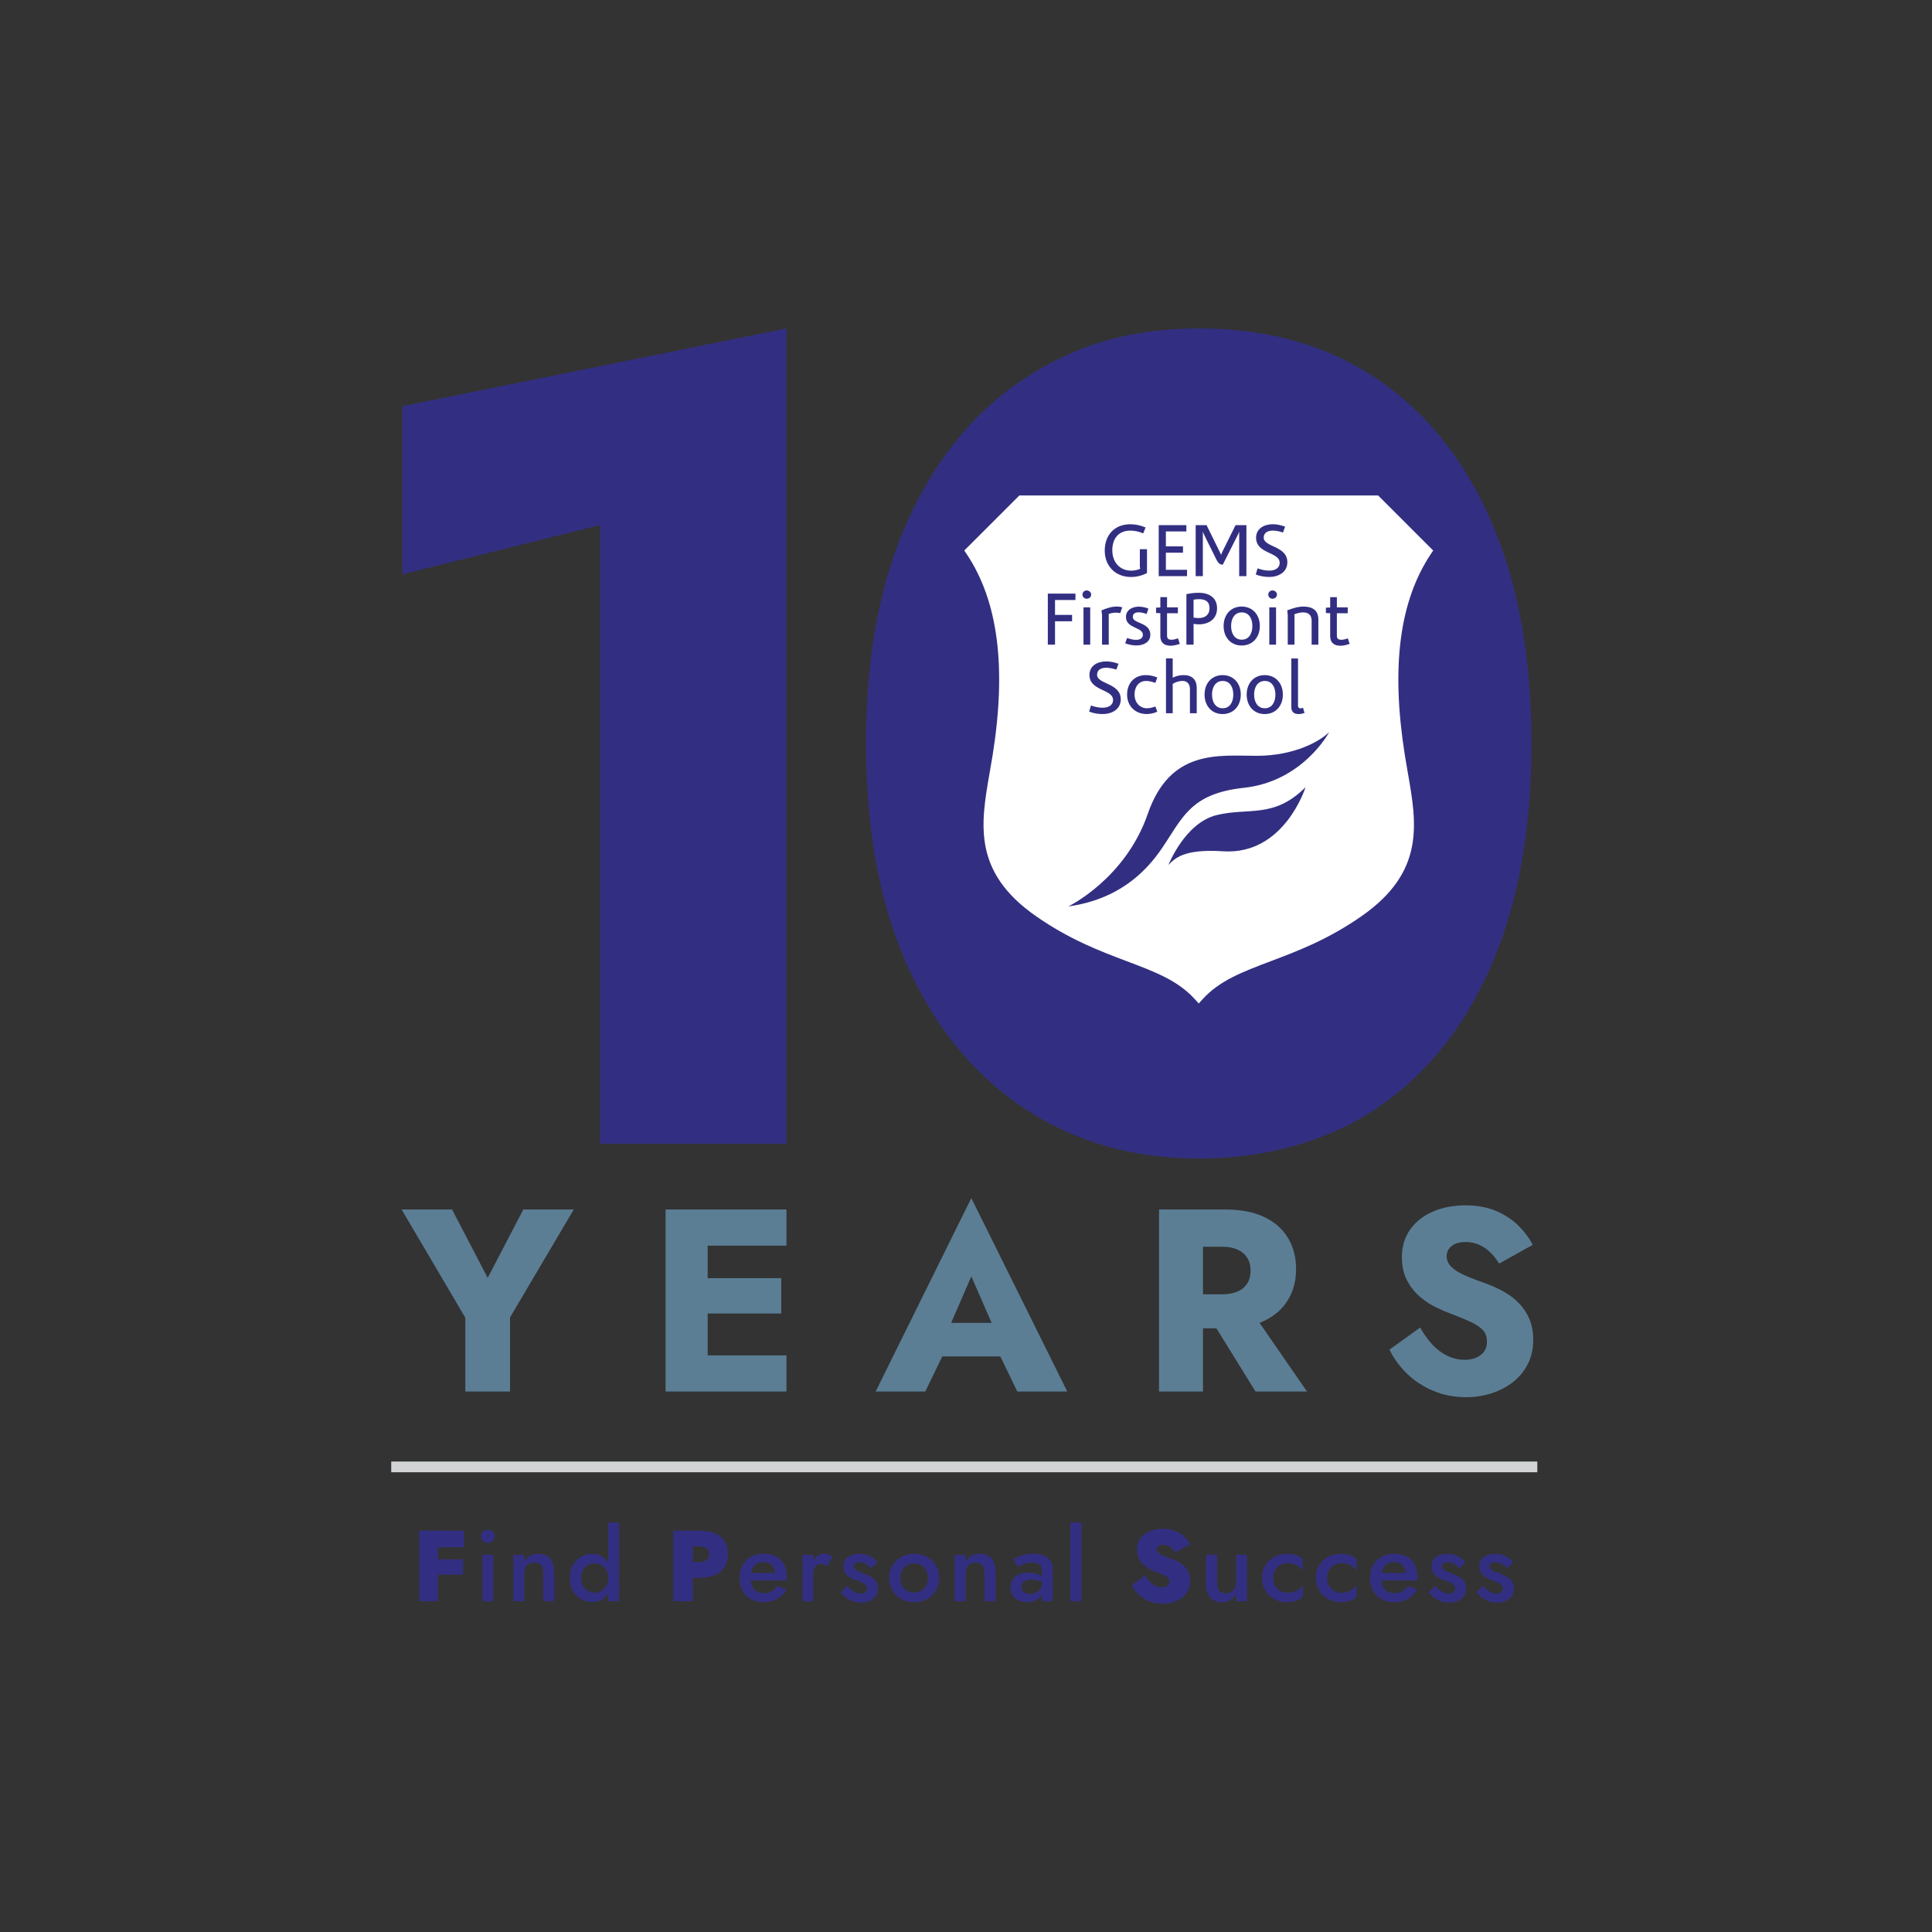 <svg width="180" height="180" viewBox="0 0 180 180" fill="none" xmlns="http://www.w3.org/2000/svg">
<rect x="0" y="0" width="180" height="180" fill="#333333" stroke="none"/>
<path d="M40.297 142.603H43.238V144.153H40.297V142.603ZM40.297 145.271H43.144V146.709H40.297V145.271ZM40.806 142.603V149.177H39.058V142.603H40.806ZM45 142.697C45.128 142.578 45.277 142.52 45.445 142.52C45.628 142.52 45.781 142.58 45.907 142.697C46.033 142.817 46.096 142.963 46.096 143.138C46.096 143.314 46.033 143.453 45.907 143.575C45.781 143.696 45.628 143.757 45.445 143.757C45.277 143.757 45.128 143.696 45 143.575C44.872 143.453 44.806 143.307 44.806 143.138C44.806 142.97 44.869 142.817 45 142.697ZM45.954 144.857V149.177H44.948V144.857H45.954ZM50.404 145.825C50.272 145.663 50.071 145.58 49.804 145.58C49.61 145.58 49.441 145.62 49.297 145.697C49.153 145.775 49.043 145.888 48.964 146.034C48.886 146.18 48.847 146.351 48.847 146.547V149.177H47.824V144.857H48.847V145.523C48.985 145.267 49.162 145.076 49.378 144.95C49.594 144.824 49.849 144.763 50.143 144.763C50.632 144.763 51.005 144.911 51.262 145.208C51.518 145.505 51.646 145.91 51.646 146.426V149.177H50.605V146.547C50.605 146.228 50.539 145.987 50.407 145.823L50.404 145.825ZM57.685 141.851V149.177H56.662V141.851H57.685ZM53.374 145.8C53.568 145.465 53.827 145.208 54.151 145.031C54.472 144.853 54.819 144.763 55.188 144.763C55.557 144.763 55.87 144.853 56.142 145.035C56.414 145.217 56.63 145.476 56.79 145.809C56.95 146.144 57.031 146.547 57.031 147.017C57.031 147.488 56.95 147.881 56.79 148.219C56.63 148.556 56.414 148.817 56.142 148.997C55.87 149.18 55.552 149.27 55.188 149.27C54.823 149.27 54.472 149.18 54.151 149.002C53.829 148.824 53.57 148.565 53.374 148.228C53.181 147.89 53.084 147.485 53.084 147.015C53.084 146.545 53.181 146.133 53.374 145.798V145.8ZM54.313 147.76C54.432 147.967 54.589 148.124 54.787 148.23C54.985 148.336 55.199 148.39 55.431 148.39C55.631 148.39 55.825 148.336 56.014 148.23C56.2 148.124 56.356 147.969 56.479 147.764C56.601 147.562 56.664 147.312 56.664 147.017C56.664 146.723 56.603 146.475 56.479 146.27C56.358 146.068 56.203 145.913 56.014 145.805C55.825 145.699 55.631 145.645 55.431 145.645C55.199 145.645 54.985 145.699 54.787 145.805C54.589 145.91 54.432 146.068 54.313 146.275C54.193 146.482 54.135 146.729 54.135 147.017C54.135 147.305 54.193 147.553 54.313 147.76ZM64.552 142.603V149.177H62.73V142.603H64.552ZM63.895 142.603H65.164C65.765 142.603 66.262 142.693 66.654 142.871C67.045 143.048 67.336 143.3 67.527 143.627C67.718 143.953 67.813 144.344 67.813 144.801C67.813 145.258 67.716 145.643 67.527 145.976C67.336 146.309 67.045 146.561 66.654 146.736C66.262 146.912 65.765 146.999 65.164 146.999H63.895V145.535H65.164C65.452 145.535 65.675 145.472 65.83 145.346C65.988 145.22 66.064 145.04 66.064 144.801C66.064 144.563 65.986 144.392 65.83 144.266C65.673 144.14 65.452 144.079 65.164 144.079H63.895V142.605V142.603ZM69.948 148.991C69.613 148.802 69.354 148.541 69.172 148.201C68.989 147.863 68.899 147.467 68.899 147.017C68.899 146.567 68.992 146.162 69.176 145.825C69.361 145.487 69.622 145.226 69.961 145.04C70.299 144.855 70.697 144.763 71.154 144.763C71.611 144.763 72 144.851 72.324 145.026C72.646 145.202 72.893 145.454 73.062 145.782C73.231 146.111 73.316 146.507 73.316 146.97C73.316 147.02 73.316 147.074 73.312 147.13C73.307 147.186 73.307 147.227 73.307 147.251H69.511V146.547H72.432L72.121 146.979C72.139 146.941 72.16 146.891 72.182 146.828C72.205 146.765 72.216 146.711 72.216 146.669C72.216 146.437 72.171 146.237 72.081 146.068C71.991 145.899 71.865 145.766 71.705 145.674C71.545 145.58 71.359 145.532 71.147 145.532C70.891 145.532 70.672 145.589 70.495 145.701C70.317 145.814 70.177 145.978 70.081 146.189C69.984 146.403 69.934 146.666 69.934 146.979C69.928 147.285 69.973 147.548 70.072 147.769C70.168 147.987 70.308 148.154 70.49 148.266C70.672 148.379 70.895 148.435 71.156 148.435C71.437 148.435 71.683 148.379 71.89 148.266C72.097 148.154 72.265 147.98 72.396 147.749L73.28 148.097C73.048 148.487 72.754 148.779 72.396 148.975C72.038 149.173 71.611 149.272 71.109 149.272C70.67 149.272 70.283 149.177 69.948 148.991ZM75.769 149.177H74.763V144.857H75.769V149.177ZM76.797 145.769C76.711 145.73 76.608 145.712 76.482 145.712C76.313 145.712 76.176 145.755 76.068 145.843C75.962 145.931 75.886 146.052 75.838 146.205C75.791 146.358 75.769 146.538 75.769 146.745L75.431 146.547C75.431 146.203 75.496 145.897 75.625 145.631C75.753 145.366 75.919 145.152 76.122 144.992C76.324 144.833 76.536 144.754 76.756 144.754C76.914 144.754 77.06 144.779 77.197 144.828C77.335 144.878 77.454 144.963 77.555 145.082L77.058 145.937C76.97 145.863 76.885 145.807 76.799 145.769H76.797ZM79.337 148.145C79.474 148.25 79.616 148.334 79.76 148.388C79.904 148.444 80.048 148.473 80.192 148.473C80.374 148.473 80.516 148.433 80.62 148.352C80.723 148.271 80.775 148.158 80.775 148.014C80.775 147.888 80.734 147.78 80.653 147.69C80.572 147.6 80.46 147.521 80.316 147.456C80.172 147.391 80.003 147.323 79.81 147.254C79.616 147.179 79.423 147.089 79.231 146.986C79.04 146.882 78.885 146.745 78.761 146.576C78.64 146.408 78.579 146.194 78.579 145.937C78.579 145.681 78.646 145.456 78.781 145.28C78.916 145.105 79.099 144.974 79.326 144.891C79.555 144.806 79.801 144.765 80.064 144.765C80.302 144.765 80.525 144.799 80.734 144.869C80.944 144.938 81.135 145.028 81.304 145.141C81.472 145.253 81.616 145.382 81.736 145.526L81.171 146.126C81.034 145.958 80.865 145.82 80.662 145.712C80.462 145.607 80.255 145.553 80.041 145.553C79.891 145.553 79.769 145.584 79.675 145.647C79.58 145.71 79.533 145.8 79.533 145.919C79.533 146.021 79.576 146.108 79.659 146.187C79.744 146.266 79.857 146.336 79.996 146.399C80.138 146.462 80.296 146.527 80.471 146.597C80.716 146.691 80.937 146.795 81.137 146.907C81.337 147.02 81.497 147.157 81.616 147.321C81.736 147.483 81.794 147.697 81.794 147.96C81.794 148.367 81.655 148.694 81.376 148.941C81.097 149.189 80.723 149.312 80.253 149.312C79.951 149.312 79.679 149.267 79.436 149.175C79.191 149.085 78.975 148.966 78.788 148.817C78.601 148.671 78.444 148.516 78.318 148.352L78.91 147.751C79.054 147.908 79.195 148.039 79.333 148.145H79.337ZM83.146 145.843C83.349 145.505 83.628 145.24 83.983 145.049C84.337 144.857 84.733 144.763 85.171 144.763C85.61 144.763 86.013 144.857 86.364 145.049C86.715 145.24 86.992 145.503 87.194 145.843C87.397 146.18 87.5 146.572 87.5 147.017C87.5 147.463 87.399 147.845 87.194 148.187C86.992 148.529 86.713 148.795 86.364 148.986C86.013 149.177 85.615 149.272 85.171 149.272C84.728 149.272 84.337 149.177 83.983 148.986C83.63 148.795 83.351 148.529 83.146 148.187C82.944 147.845 82.84 147.456 82.84 147.017C82.84 146.579 82.942 146.18 83.146 145.843ZM84.053 147.726C84.166 147.929 84.319 148.091 84.514 148.205C84.708 148.322 84.928 148.379 85.171 148.379C85.414 148.379 85.635 148.32 85.828 148.205C86.022 148.091 86.175 147.931 86.29 147.726C86.402 147.524 86.458 147.287 86.458 147.017C86.458 146.747 86.402 146.511 86.29 146.304C86.177 146.097 86.024 145.937 85.828 145.825C85.635 145.712 85.414 145.656 85.171 145.656C84.928 145.656 84.708 145.712 84.514 145.825C84.321 145.937 84.168 146.097 84.053 146.304C83.941 146.511 83.884 146.75 83.884 147.017C83.884 147.285 83.941 147.524 84.053 147.726ZM91.521 145.825C91.39 145.663 91.188 145.58 90.92 145.58C90.727 145.58 90.558 145.62 90.414 145.697C90.27 145.775 90.157 145.888 90.081 146.034C90.002 146.18 89.964 146.351 89.964 146.547V149.177H88.94V144.857H89.964V145.523C90.101 145.267 90.279 145.076 90.495 144.95C90.711 144.824 90.965 144.763 91.26 144.763C91.748 144.763 92.122 144.911 92.378 145.208C92.635 145.505 92.763 145.91 92.763 146.426V149.177H91.721V146.547C91.721 146.228 91.656 145.987 91.523 145.823L91.521 145.825ZM95.269 148.205C95.339 148.309 95.434 148.385 95.555 148.435C95.677 148.484 95.816 148.509 95.974 148.509C96.181 148.509 96.367 148.466 96.532 148.383C96.698 148.298 96.831 148.178 96.93 148.021C97.029 147.863 97.081 147.677 97.081 147.456L97.231 148.021C97.231 148.295 97.153 148.529 96.991 148.716C96.831 148.905 96.631 149.042 96.39 149.135C96.149 149.225 95.904 149.272 95.652 149.272C95.382 149.272 95.132 149.218 94.9 149.112C94.669 149.006 94.484 148.849 94.347 148.642C94.21 148.435 94.14 148.185 94.14 147.89C94.14 147.472 94.286 147.137 94.581 146.889C94.876 146.642 95.292 146.518 95.83 146.518C96.118 146.518 96.367 146.549 96.577 146.612C96.786 146.675 96.959 146.747 97.099 146.833C97.236 146.918 97.333 146.995 97.389 147.062V147.58C97.195 147.443 96.988 147.341 96.77 147.278C96.55 147.215 96.32 147.184 96.075 147.184C95.861 147.184 95.69 147.211 95.557 147.263C95.427 147.317 95.328 147.389 95.263 147.483C95.197 147.578 95.164 147.692 95.164 147.832C95.164 147.971 95.197 148.1 95.267 148.203L95.269 148.205ZM94.432 145.271C94.633 145.152 94.887 145.037 95.193 144.923C95.499 144.81 95.857 144.754 96.264 144.754C96.615 144.754 96.928 144.806 97.202 144.909C97.479 145.013 97.693 145.166 97.846 145.364C97.999 145.564 98.075 145.809 98.075 146.097V149.177H97.078V146.293C97.078 146.156 97.056 146.043 97.013 145.955C96.97 145.868 96.905 145.796 96.82 145.739C96.734 145.683 96.637 145.643 96.523 145.618C96.41 145.593 96.289 145.58 96.156 145.58C95.956 145.58 95.767 145.604 95.587 145.649C95.409 145.697 95.256 145.753 95.13 145.818C95.004 145.883 94.907 145.94 94.84 145.982L94.426 145.269L94.432 145.271ZM100.755 141.851V149.177H99.731V141.851H100.755ZM107.134 147.371C107.296 147.537 107.476 147.663 107.669 147.751C107.863 147.839 108.063 147.881 108.27 147.881C108.477 147.881 108.637 147.836 108.767 147.746C108.9 147.656 108.965 147.521 108.965 147.346C108.965 147.22 108.927 147.116 108.853 147.031C108.778 146.945 108.648 146.86 108.463 146.772C108.279 146.684 108.02 146.579 107.689 146.453C107.527 146.39 107.345 146.306 107.145 146.203C106.945 146.099 106.751 145.967 106.567 145.802C106.382 145.64 106.229 145.44 106.105 145.202C105.984 144.963 105.923 144.682 105.923 144.356C105.923 143.942 106.033 143.593 106.252 143.309C106.47 143.024 106.762 142.808 107.125 142.657C107.487 142.506 107.892 142.432 108.337 142.432C108.783 142.432 109.201 142.506 109.539 142.652C109.876 142.799 110.155 142.983 110.374 143.206C110.592 143.429 110.763 143.651 110.882 143.879L109.51 144.639C109.415 144.482 109.307 144.353 109.186 144.25C109.064 144.146 108.934 144.068 108.796 144.009C108.659 143.953 108.517 143.924 108.373 143.924C108.191 143.924 108.047 143.962 107.941 144.036C107.836 144.11 107.782 144.212 107.782 144.338C107.782 144.482 107.842 144.603 107.964 144.7C108.085 144.797 108.254 144.887 108.47 144.972C108.686 145.058 108.936 145.15 109.217 145.249C109.462 145.337 109.685 145.442 109.888 145.564C110.09 145.685 110.268 145.829 110.419 145.996C110.569 146.162 110.684 146.351 110.767 146.565C110.848 146.779 110.889 147.015 110.889 147.278C110.889 147.629 110.819 147.94 110.677 148.208C110.536 148.478 110.344 148.7 110.104 148.88C109.863 149.058 109.588 149.193 109.282 149.283C108.974 149.373 108.661 149.42 108.344 149.42C107.894 149.42 107.476 149.344 107.091 149.191C106.706 149.038 106.373 148.829 106.09 148.561C105.808 148.295 105.595 147.998 105.451 147.672L106.69 146.77C106.821 147.002 106.969 147.2 107.131 147.366L107.134 147.371ZM113.596 148.201C113.726 148.37 113.931 148.455 114.205 148.455C114.392 148.455 114.559 148.415 114.703 148.334C114.847 148.253 114.959 148.14 115.04 147.996C115.121 147.852 115.162 147.683 115.162 147.488V144.857H116.176V149.177H115.162V148.511C115.024 148.761 114.847 148.952 114.631 149.081C114.415 149.209 114.156 149.274 113.857 149.274C113.375 149.274 113.004 149.123 112.743 148.824C112.482 148.523 112.354 148.115 112.354 147.602V144.86H113.398V147.49C113.398 147.796 113.463 148.034 113.596 148.203V148.201ZM118.8 147.731C118.919 147.938 119.081 148.1 119.284 148.219C119.486 148.338 119.713 148.397 119.965 148.397C120.179 148.397 120.377 148.363 120.562 148.298C120.746 148.232 120.91 148.145 121.054 148.034C121.198 147.924 121.304 147.8 121.374 147.663V148.781C121.223 148.932 121.021 149.051 120.764 149.139C120.508 149.227 120.226 149.27 119.918 149.27C119.479 149.27 119.083 149.175 118.73 148.984C118.377 148.793 118.096 148.527 117.889 148.185C117.682 147.843 117.578 147.454 117.578 147.015C117.578 146.576 117.682 146.178 117.889 145.841C118.096 145.503 118.375 145.238 118.73 145.046C119.083 144.855 119.479 144.761 119.918 144.761C120.224 144.761 120.508 144.806 120.764 144.891C121.021 144.979 121.223 145.094 121.374 145.238V146.365C121.304 146.221 121.196 146.095 121.05 145.985C120.904 145.874 120.735 145.789 120.548 145.726C120.361 145.663 120.166 145.631 119.965 145.631C119.716 145.631 119.488 145.692 119.284 145.809C119.081 145.928 118.919 146.09 118.8 146.297C118.681 146.504 118.622 146.743 118.622 147.011C118.622 147.278 118.681 147.517 118.8 147.724V147.731ZM123.815 147.731C123.934 147.938 124.096 148.1 124.299 148.219C124.501 148.338 124.729 148.397 124.981 148.397C125.194 148.397 125.392 148.363 125.577 148.298C125.761 148.232 125.926 148.145 126.07 148.034C126.214 147.924 126.319 147.8 126.389 147.663V148.781C126.238 148.932 126.036 149.051 125.779 149.139C125.523 149.227 125.242 149.27 124.933 149.27C124.495 149.27 124.099 149.175 123.745 148.984C123.392 148.793 123.111 148.527 122.904 148.185C122.697 147.843 122.593 147.454 122.593 147.015C122.593 146.576 122.697 146.178 122.904 145.841C123.111 145.503 123.39 145.238 123.745 145.046C124.099 144.855 124.495 144.761 124.933 144.761C125.239 144.761 125.523 144.806 125.779 144.891C126.036 144.979 126.238 145.094 126.389 145.238V146.365C126.319 146.221 126.211 146.095 126.065 145.985C125.919 145.874 125.75 145.789 125.563 145.726C125.377 145.663 125.181 145.631 124.981 145.631C124.731 145.631 124.504 145.692 124.299 145.809C124.096 145.928 123.934 146.09 123.815 146.297C123.696 146.504 123.637 146.743 123.637 147.011C123.637 147.278 123.696 147.517 123.815 147.724V147.731ZM128.695 148.991C128.36 148.802 128.101 148.541 127.921 148.201C127.739 147.863 127.649 147.467 127.649 147.017C127.649 146.567 127.741 146.162 127.926 145.825C128.11 145.487 128.371 145.226 128.711 145.04C129.049 144.855 129.447 144.763 129.904 144.763C130.36 144.763 130.75 144.851 131.074 145.026C131.395 145.202 131.643 145.454 131.812 145.782C131.98 146.111 132.066 146.507 132.066 146.97C132.066 147.02 132.066 147.074 132.061 147.13C132.059 147.186 132.057 147.227 132.057 147.251H128.261V146.547H131.182L130.871 146.979C130.889 146.941 130.909 146.891 130.932 146.828C130.954 146.765 130.966 146.711 130.966 146.669C130.966 146.437 130.921 146.237 130.831 146.068C130.741 145.899 130.615 145.766 130.455 145.674C130.295 145.58 130.108 145.532 129.897 145.532C129.64 145.532 129.422 145.589 129.244 145.701C129.067 145.814 128.929 145.978 128.83 146.189C128.734 146.403 128.684 146.666 128.684 146.979C128.677 147.285 128.722 147.548 128.821 147.769C128.918 147.987 129.058 148.154 129.24 148.266C129.422 148.379 129.645 148.435 129.908 148.435C130.189 148.435 130.435 148.379 130.642 148.266C130.849 148.154 131.017 147.98 131.148 147.749L132.03 148.097C131.798 148.487 131.503 148.779 131.148 148.975C130.79 149.173 130.363 149.272 129.861 149.272C129.422 149.272 129.035 149.177 128.7 148.991H128.695ZM134.129 148.145C134.266 148.25 134.408 148.334 134.552 148.388C134.696 148.444 134.84 148.473 134.984 148.473C135.166 148.473 135.308 148.433 135.412 148.352C135.515 148.271 135.567 148.158 135.567 148.014C135.567 147.888 135.526 147.78 135.445 147.69C135.364 147.6 135.252 147.521 135.108 147.456C134.964 147.391 134.795 147.323 134.602 147.254C134.408 147.179 134.215 147.089 134.023 146.986C133.832 146.882 133.677 146.745 133.553 146.576C133.432 146.408 133.371 146.194 133.371 145.937C133.371 145.681 133.438 145.456 133.573 145.28C133.708 145.105 133.891 144.974 134.118 144.891C134.347 144.806 134.593 144.765 134.856 144.765C135.094 144.765 135.317 144.799 135.529 144.869C135.738 144.938 135.929 145.028 136.098 145.141C136.267 145.253 136.411 145.382 136.53 145.526L135.967 146.126C135.83 145.958 135.661 145.82 135.459 145.712C135.259 145.607 135.052 145.553 134.838 145.553C134.687 145.553 134.566 145.584 134.471 145.647C134.377 145.71 134.329 145.8 134.329 145.919C134.329 146.021 134.372 146.108 134.455 146.187C134.541 146.266 134.653 146.336 134.793 146.399C134.935 146.462 135.092 146.527 135.268 146.597C135.513 146.691 135.733 146.795 135.934 146.907C136.134 147.02 136.294 147.157 136.413 147.321C136.532 147.483 136.591 147.697 136.591 147.96C136.591 148.367 136.451 148.694 136.172 148.941C135.893 149.189 135.52 149.312 135.049 149.312C134.748 149.312 134.476 149.267 134.233 149.175C133.987 149.085 133.771 148.966 133.585 148.817C133.398 148.671 133.24 148.516 133.114 148.352L133.706 147.751C133.85 147.908 133.992 148.039 134.129 148.145ZM138.582 148.145C138.719 148.25 138.861 148.334 139.005 148.388C139.149 148.444 139.293 148.473 139.437 148.473C139.619 148.473 139.761 148.433 139.864 148.352C139.968 148.271 140.02 148.158 140.02 148.014C140.02 147.888 139.979 147.78 139.898 147.69C139.817 147.6 139.705 147.521 139.561 147.456C139.417 147.391 139.248 147.323 139.052 147.254C138.859 147.179 138.665 147.089 138.474 146.986C138.283 146.882 138.125 146.745 138.004 146.576C137.882 146.408 137.821 146.194 137.821 145.937C137.821 145.681 137.889 145.456 138.024 145.28C138.159 145.105 138.341 144.974 138.568 144.891C138.798 144.806 139.043 144.765 139.306 144.765C139.545 144.765 139.768 144.799 139.979 144.869C140.188 144.938 140.377 145.028 140.548 145.141C140.717 145.253 140.861 145.382 140.98 145.526L140.418 146.126C140.281 145.958 140.112 145.82 139.909 145.712C139.709 145.607 139.502 145.553 139.288 145.553C139.138 145.553 139.016 145.584 138.922 145.647C138.827 145.71 138.78 145.8 138.78 145.919C138.78 146.021 138.823 146.108 138.906 146.187C138.991 146.266 139.104 146.336 139.243 146.399C139.385 146.462 139.543 146.527 139.718 146.597C139.963 146.691 140.184 146.795 140.384 146.907C140.584 147.02 140.744 147.157 140.863 147.321C140.983 147.483 141.041 147.697 141.041 147.96C141.041 148.367 140.902 148.694 140.623 148.941C140.344 149.189 139.97 149.312 139.5 149.312C139.198 149.312 138.926 149.267 138.683 149.175C138.438 149.085 138.222 148.966 138.035 148.817C137.848 148.671 137.691 148.516 137.565 148.352L138.157 147.751C138.301 147.908 138.442 148.039 138.58 148.145H138.582Z" fill="#322F82"/>
<path d="M53.456 112.687L47.52 122.74V129.645H43.353V122.765L37.417 112.687H42.118L45.437 119.059L48.755 112.687H53.456ZM64.721 126.277H73.273V129.645H64.721V126.277ZM64.721 112.687H73.273V116.055H64.721V112.687ZM64.721 119.084H72.787V122.378H64.721V119.084ZM65.932 112.687V129.645H62.008V112.687H65.932ZM86.353 123.251H94.759L95.024 126.376H86.06L86.35 123.251H86.353ZM88.121 124.389L88.315 125.285L86.207 129.645H81.581L90.495 111.623L99.434 129.645H94.784L92.749 125.453L92.896 124.412L90.497 118.913L88.124 124.387L88.121 124.389ZM116.464 121.966L121.77 129.645H116.973L112.225 121.966H116.464ZM112.079 112.687V129.645H107.984V112.687H112.079ZM110.554 112.687H114.163C115.616 112.687 116.827 112.921 117.796 113.389C118.766 113.857 119.5 114.507 120.001 115.34C120.501 116.172 120.753 117.137 120.753 118.235C120.753 119.333 120.503 120.274 120.001 121.106C119.5 121.939 118.766 122.589 117.796 123.057C116.827 123.525 115.616 123.759 114.163 123.759H110.554V120.587H113.872C114.421 120.587 114.894 120.501 115.29 120.332C115.686 120.164 115.987 119.912 116.199 119.581C116.408 119.25 116.514 118.85 116.514 118.382C116.514 117.914 116.408 117.513 116.199 117.182C115.99 116.852 115.686 116.597 115.29 116.42C114.894 116.242 114.421 116.154 113.872 116.154H110.554V112.689V112.687ZM133.459 125.285C133.886 125.737 134.354 126.083 134.865 126.326C135.373 126.569 135.911 126.689 136.476 126.689C137.072 126.689 137.567 126.54 137.954 126.241C138.341 125.942 138.535 125.534 138.535 125.017C138.535 124.58 138.422 124.229 138.195 123.964C137.968 123.698 137.605 123.444 137.106 123.201C136.604 122.958 135.943 122.684 135.119 122.378C134.716 122.231 134.251 122.031 133.726 121.772C133.202 121.514 132.705 121.178 132.237 120.767C131.769 120.355 131.38 119.855 131.074 119.264C130.768 118.674 130.612 117.961 130.612 117.119C130.612 116.118 130.876 115.254 131.4 114.527C131.924 113.801 132.635 113.247 133.531 112.867C134.426 112.487 135.423 112.298 136.523 112.298C137.623 112.298 138.634 112.484 139.466 112.856C140.299 113.227 140.987 113.695 141.538 114.26C142.087 114.824 142.508 115.398 142.798 115.981L139.673 117.725C139.43 117.322 139.151 116.969 138.838 116.672C138.523 116.372 138.177 116.138 137.797 115.97C137.416 115.801 137.009 115.715 136.573 115.715C135.992 115.715 135.547 115.841 135.241 116.091C134.935 116.341 134.782 116.654 134.782 117.025C134.782 117.396 134.93 117.752 135.229 118.042C135.529 118.332 135.956 118.6 136.514 118.841C137.072 119.084 137.745 119.342 138.537 119.615C139.133 119.842 139.691 120.103 140.209 120.402C140.726 120.701 141.181 121.059 141.577 121.48C141.973 121.901 142.283 122.384 142.508 122.933C142.733 123.482 142.848 124.112 142.848 124.823C142.848 125.681 142.675 126.443 142.328 127.112C141.982 127.782 141.514 128.342 140.924 128.795C140.335 129.247 139.664 129.591 138.913 129.823C138.161 130.057 137.389 130.174 136.6 130.174C135.502 130.174 134.48 129.976 133.535 129.58C132.59 129.184 131.771 128.648 131.076 127.969C130.381 127.292 129.841 126.547 129.454 125.741L132.313 123.683C132.653 124.297 133.036 124.83 133.463 125.282L133.459 125.285Z" fill="#5B7E95"/>
<path d="M142.684 69.271C142.684 61.175 141.421 54.25 138.901 48.499C136.379 42.746 132.811 38.324 128.196 35.235C123.579 32.146 118.075 30.6 111.683 30.6C105.291 30.6 100.179 32.146 95.49 35.235C90.803 38.324 87.163 42.746 84.571 48.499C81.976 54.252 80.683 61.175 80.683 69.271C80.683 77.366 81.979 84.292 84.571 90.043C87.163 95.796 90.803 100.217 95.49 103.307C100.177 106.396 105.574 107.939 111.683 107.939C117.792 107.939 123.577 106.396 128.196 103.307C132.811 100.217 136.381 95.796 138.901 90.043C141.421 84.29 142.684 77.366 142.684 69.271Z" fill="#322F82"/>
<path d="M37.478 37.845L73.271 30.6V106.556H55.908V48.922L37.478 53.503V37.845Z" fill="#322F82"/>
<path d="M136.303 51.012L129.29 44.003H94.077L87.064 51.016L88.261 52.807C90.876 56.731 91.562 62.341 90.358 69.964C90.268 70.537 90.169 71.104 90.075 71.633C89.208 76.59 88.227 82.204 95.285 87.129C98.609 89.446 101.583 90.576 104.218 91.577C106.612 92.479 108.5 93.195 109.737 94.556L111.679 96.705L113.63 94.556C114.86 93.195 116.753 92.479 119.151 91.57C121.775 90.576 124.751 89.453 128.079 87.129C135.14 82.204 134.152 76.59 133.288 71.635L133.25 71.408C133.166 70.936 133.083 70.452 133.007 69.964C131.805 62.341 132.489 56.731 135.106 52.805L136.298 51.012H136.303Z" fill="#322F82"/>
<path d="M133.526 51.289L128.396 46.161H94.973L89.84 51.289L90.056 51.61C92.988 56.002 93.785 62.12 92.491 70.303C92.394 70.893 92.295 71.471 92.201 72.004C91.373 76.747 90.59 81.225 96.521 85.358C99.626 87.525 102.467 88.605 104.976 89.552C107.649 90.56 109.753 91.357 111.335 93.109L111.683 93.492L112.032 93.105C113.616 91.359 115.72 90.565 118.384 89.554C120.902 88.607 123.741 87.529 126.848 85.36C132.779 81.227 131.996 76.75 131.166 72.007L131.126 71.782C131.042 71.302 130.957 70.805 130.878 70.301C129.587 62.12 130.383 56.005 133.313 51.61L133.526 51.289ZM108.866 80.581C108.866 80.581 110.387 76.673 113.342 75.942C116.325 75.204 118.672 76.302 121.631 73.345C121.631 73.345 119.662 79.69 113.951 79.312C110.194 79.065 109.42 80.03 108.869 80.581H108.866ZM99.529 84.451C99.529 84.451 104.832 81.907 106.934 75.829C109.033 69.752 113.562 70.416 117.099 70.416C120.636 70.416 123.01 69.034 123.84 68.206C123.84 68.206 121.406 72.812 115.884 73.399C110.885 73.935 110.183 76.207 108.232 79.065C106.769 81.205 104.256 83.788 99.531 84.451H99.529ZM120.989 66.528C120.544 66.528 120.308 66.312 120.308 65.862V61.348H120.933V65.743C120.933 65.878 120.998 65.995 121.145 65.995C121.226 65.995 121.316 65.974 121.394 65.936L121.541 66.427C121.372 66.481 121.172 66.528 120.992 66.528H120.989ZM118.163 55.397C118.163 55.179 118.337 55.01 118.559 55.01C118.782 55.01 118.969 55.179 118.969 55.397C118.969 55.627 118.78 55.782 118.559 55.782C118.339 55.782 118.163 55.627 118.163 55.397ZM118.886 56.587V60.064H118.258V56.587H118.886ZM119.522 64.712C119.522 65.772 118.843 66.528 117.833 66.528C116.822 66.528 116.15 65.772 116.15 64.712C116.15 63.652 116.825 62.899 117.833 62.899C118.841 62.899 119.522 63.657 119.522 64.712ZM109.258 63.72V66.451H108.632V61.346H109.258V63.139C109.577 62.993 109.841 62.899 110.3 62.899C111.065 62.899 111.497 63.331 111.497 64.093V66.451H110.864V64.204C110.864 63.736 110.624 63.439 110.162 63.439C109.856 63.439 109.519 63.553 109.26 63.718L109.258 63.72ZM110.531 55.359C110.914 55.267 111.312 55.228 111.701 55.228C112.619 55.228 113.391 55.667 113.391 56.668C113.391 57.67 112.635 58.169 111.688 58.169C111.515 58.169 111.362 58.149 111.202 58.124V60.064H110.534V55.361L110.531 55.359ZM113.909 62.899C114.917 62.899 115.601 63.657 115.601 64.712C115.601 65.767 114.917 66.528 113.909 66.528C112.901 66.528 112.226 65.772 112.226 64.712C112.226 63.652 112.901 62.899 113.909 62.899ZM105.703 64.699C105.703 65.495 106.236 65.988 106.862 65.988C107.17 65.988 107.44 65.896 107.642 65.819L107.822 66.307C107.516 66.445 107.177 66.526 106.828 66.526C105.836 66.526 105.008 65.839 105.008 64.712C105.008 63.643 105.698 62.899 106.754 62.899C107.114 62.899 107.489 62.98 107.825 63.119L107.636 63.625C107.442 63.553 107.114 63.441 106.79 63.441C106.045 63.441 105.703 64.06 105.703 64.696V64.699ZM100.946 56.587H101.572V60.064H100.946V56.587ZM100.197 55.899H98.294V57.289H99.884V57.881H98.294V60.061H97.623V55.305H100.197V55.897V55.899ZM101.66 55.397C101.66 55.627 101.471 55.782 101.248 55.782C101.025 55.782 100.852 55.627 100.852 55.397C100.852 55.168 101.027 55.01 101.248 55.01C101.468 55.01 101.66 55.179 101.66 55.397ZM103.066 61.621C103.462 61.621 103.831 61.711 104.207 61.841L104.006 62.388C103.736 62.296 103.388 62.212 103.066 62.212C102.636 62.212 102.213 62.37 102.213 62.865C102.213 63.767 104.418 63.61 104.418 65.158C104.418 66.098 103.574 66.528 102.733 66.528C102.308 66.528 101.871 66.454 101.475 66.298L101.642 65.729C102.017 65.862 102.364 65.936 102.737 65.936C103.199 65.936 103.7 65.752 103.7 65.216C103.7 64.179 101.502 64.399 101.502 62.881C101.502 61.996 102.281 61.623 103.066 61.623V61.621ZM102.616 56.873C103.07 56.677 103.55 56.511 104.049 56.511C104.225 56.511 104.391 56.531 104.56 56.574L104.371 57.123C104.238 57.094 104.096 57.08 103.966 57.08C103.736 57.08 103.507 57.123 103.293 57.202C103.293 57.202 103.3 57.298 103.3 57.346V60.064H102.674V57.359C102.674 57.202 102.618 56.873 102.618 56.873H102.616ZM106.862 53.386C106.418 53.626 105.883 53.757 105.374 53.757C103.934 53.757 102.926 52.753 102.926 51.302C102.926 49.851 103.831 48.843 105.318 48.843C105.804 48.843 106.286 48.955 106.731 49.142L106.511 49.693C106.135 49.531 105.725 49.435 105.314 49.435C104.202 49.435 103.631 50.193 103.631 51.259C103.631 52.407 104.348 53.165 105.39 53.165C105.683 53.165 105.959 53.107 106.229 52.999C106.209 52.906 106.196 52.81 106.196 52.72V51.167H106.862V53.386ZM105.539 57.472C105.539 58.138 107.174 57.944 107.174 59.141C107.174 59.866 106.486 60.136 105.874 60.136C105.532 60.136 105.136 60.052 104.83 59.935L105.01 59.436C105.253 59.53 105.566 59.614 105.831 59.614C106.151 59.614 106.479 59.512 106.479 59.137C106.479 58.41 104.902 58.565 104.902 57.483C104.902 56.806 105.532 56.52 106.097 56.52C106.412 56.52 106.765 56.603 106.994 56.702L106.828 57.204C106.598 57.118 106.333 57.049 106.09 57.049C105.804 57.049 105.541 57.145 105.541 57.474L105.539 57.472ZM107.708 56.614L108.106 56.596V55.633H108.731V56.585H109.739V57.132H108.731V59.238C108.731 59.521 108.911 59.605 109.134 59.605C109.357 59.605 109.602 59.528 109.755 59.472L109.922 59.987C109.658 60.077 109.359 60.16 109.073 60.16C108.475 60.16 108.106 59.881 108.106 59.265V57.132L107.708 57.109V56.614ZM110.592 53.678H107.955V48.924H110.529V49.513H108.623V50.904H110.216V51.496H108.623V53.086H110.592V53.678ZM116.12 53.678H115.452V49.552H115.439C115.439 49.552 115.416 49.648 115.362 49.761L113.922 52.612C113.645 52.612 113.479 52.438 113.326 52.126L112.156 49.761C112.115 49.678 112.079 49.552 112.079 49.552H112.066V53.678H111.398V48.924H112.412L113.661 51.462C113.679 51.502 113.758 51.676 113.758 51.676H113.78C113.78 51.676 113.821 51.538 113.861 51.453L115.115 48.924H116.125V53.678H116.12ZM117.376 58.324C117.376 59.382 116.694 60.14 115.684 60.14C114.674 60.14 114.001 59.382 114.001 58.324C114.001 57.267 114.676 56.511 115.684 56.511C116.692 56.511 117.376 57.267 117.376 58.324ZM117.736 50.089C117.736 50.992 119.939 50.83 119.939 52.384C119.939 53.32 119.097 53.755 118.258 53.755C117.833 53.755 117.394 53.678 116.996 53.525L117.164 52.954C117.54 53.086 117.889 53.163 118.265 53.163C118.724 53.163 119.223 52.976 119.223 52.438C119.223 51.401 117.027 51.626 117.027 50.103C117.027 49.221 117.806 48.841 118.591 48.841C118.989 48.841 119.356 48.933 119.732 49.066L119.531 49.615C119.259 49.518 118.91 49.435 118.591 49.435C118.159 49.435 117.738 49.594 117.738 50.089H117.736ZM122.828 60.064H122.202V57.825C122.202 57.319 121.91 57.055 121.417 57.055C121.138 57.055 120.854 57.125 120.589 57.235C120.589 57.235 120.605 57.346 120.605 57.409V60.064H119.977V57.334C119.977 57.179 119.927 56.866 119.927 56.866C120.402 56.686 120.924 56.513 121.43 56.513C122.238 56.513 122.828 56.826 122.828 57.708V60.064ZM125.744 59.989C125.48 60.079 125.179 60.163 124.895 60.163C124.297 60.163 123.93 59.884 123.93 59.267V57.134L123.532 57.112V56.617L123.93 56.599V55.636H124.553V56.587H125.564V57.134H124.553V59.24C124.553 59.524 124.733 59.607 124.958 59.607C125.183 59.607 125.424 59.53 125.575 59.474L125.744 59.989ZM116.681 58.324C116.681 57.629 116.359 57.055 115.693 57.055C115.027 57.055 114.698 57.629 114.698 58.324C114.698 59.02 115.025 59.598 115.693 59.598C116.361 59.598 116.681 59.024 116.681 58.324ZM113.915 63.443C113.247 63.443 112.921 64.021 112.921 64.712C112.921 65.403 113.247 65.988 113.915 65.988C114.584 65.988 114.903 65.41 114.903 64.712C114.903 64.015 114.584 63.443 113.915 63.443ZM111.695 55.822C111.535 55.822 111.359 55.843 111.2 55.872V57.541C111.337 57.562 111.506 57.584 111.672 57.584C112.271 57.584 112.687 57.292 112.687 56.659C112.687 56.027 112.291 55.822 111.692 55.822H111.695ZM118.827 64.712C118.827 64.019 118.508 63.443 117.839 63.443C117.171 63.443 116.843 64.021 116.843 64.712C116.843 65.403 117.171 65.988 117.839 65.988C118.508 65.988 118.827 65.41 118.827 64.712Z" fill="white"/>
<path d="M36.45 136.667H143.228" stroke="#D1D3D4" stroke-miterlimit="10"/>
</svg>
